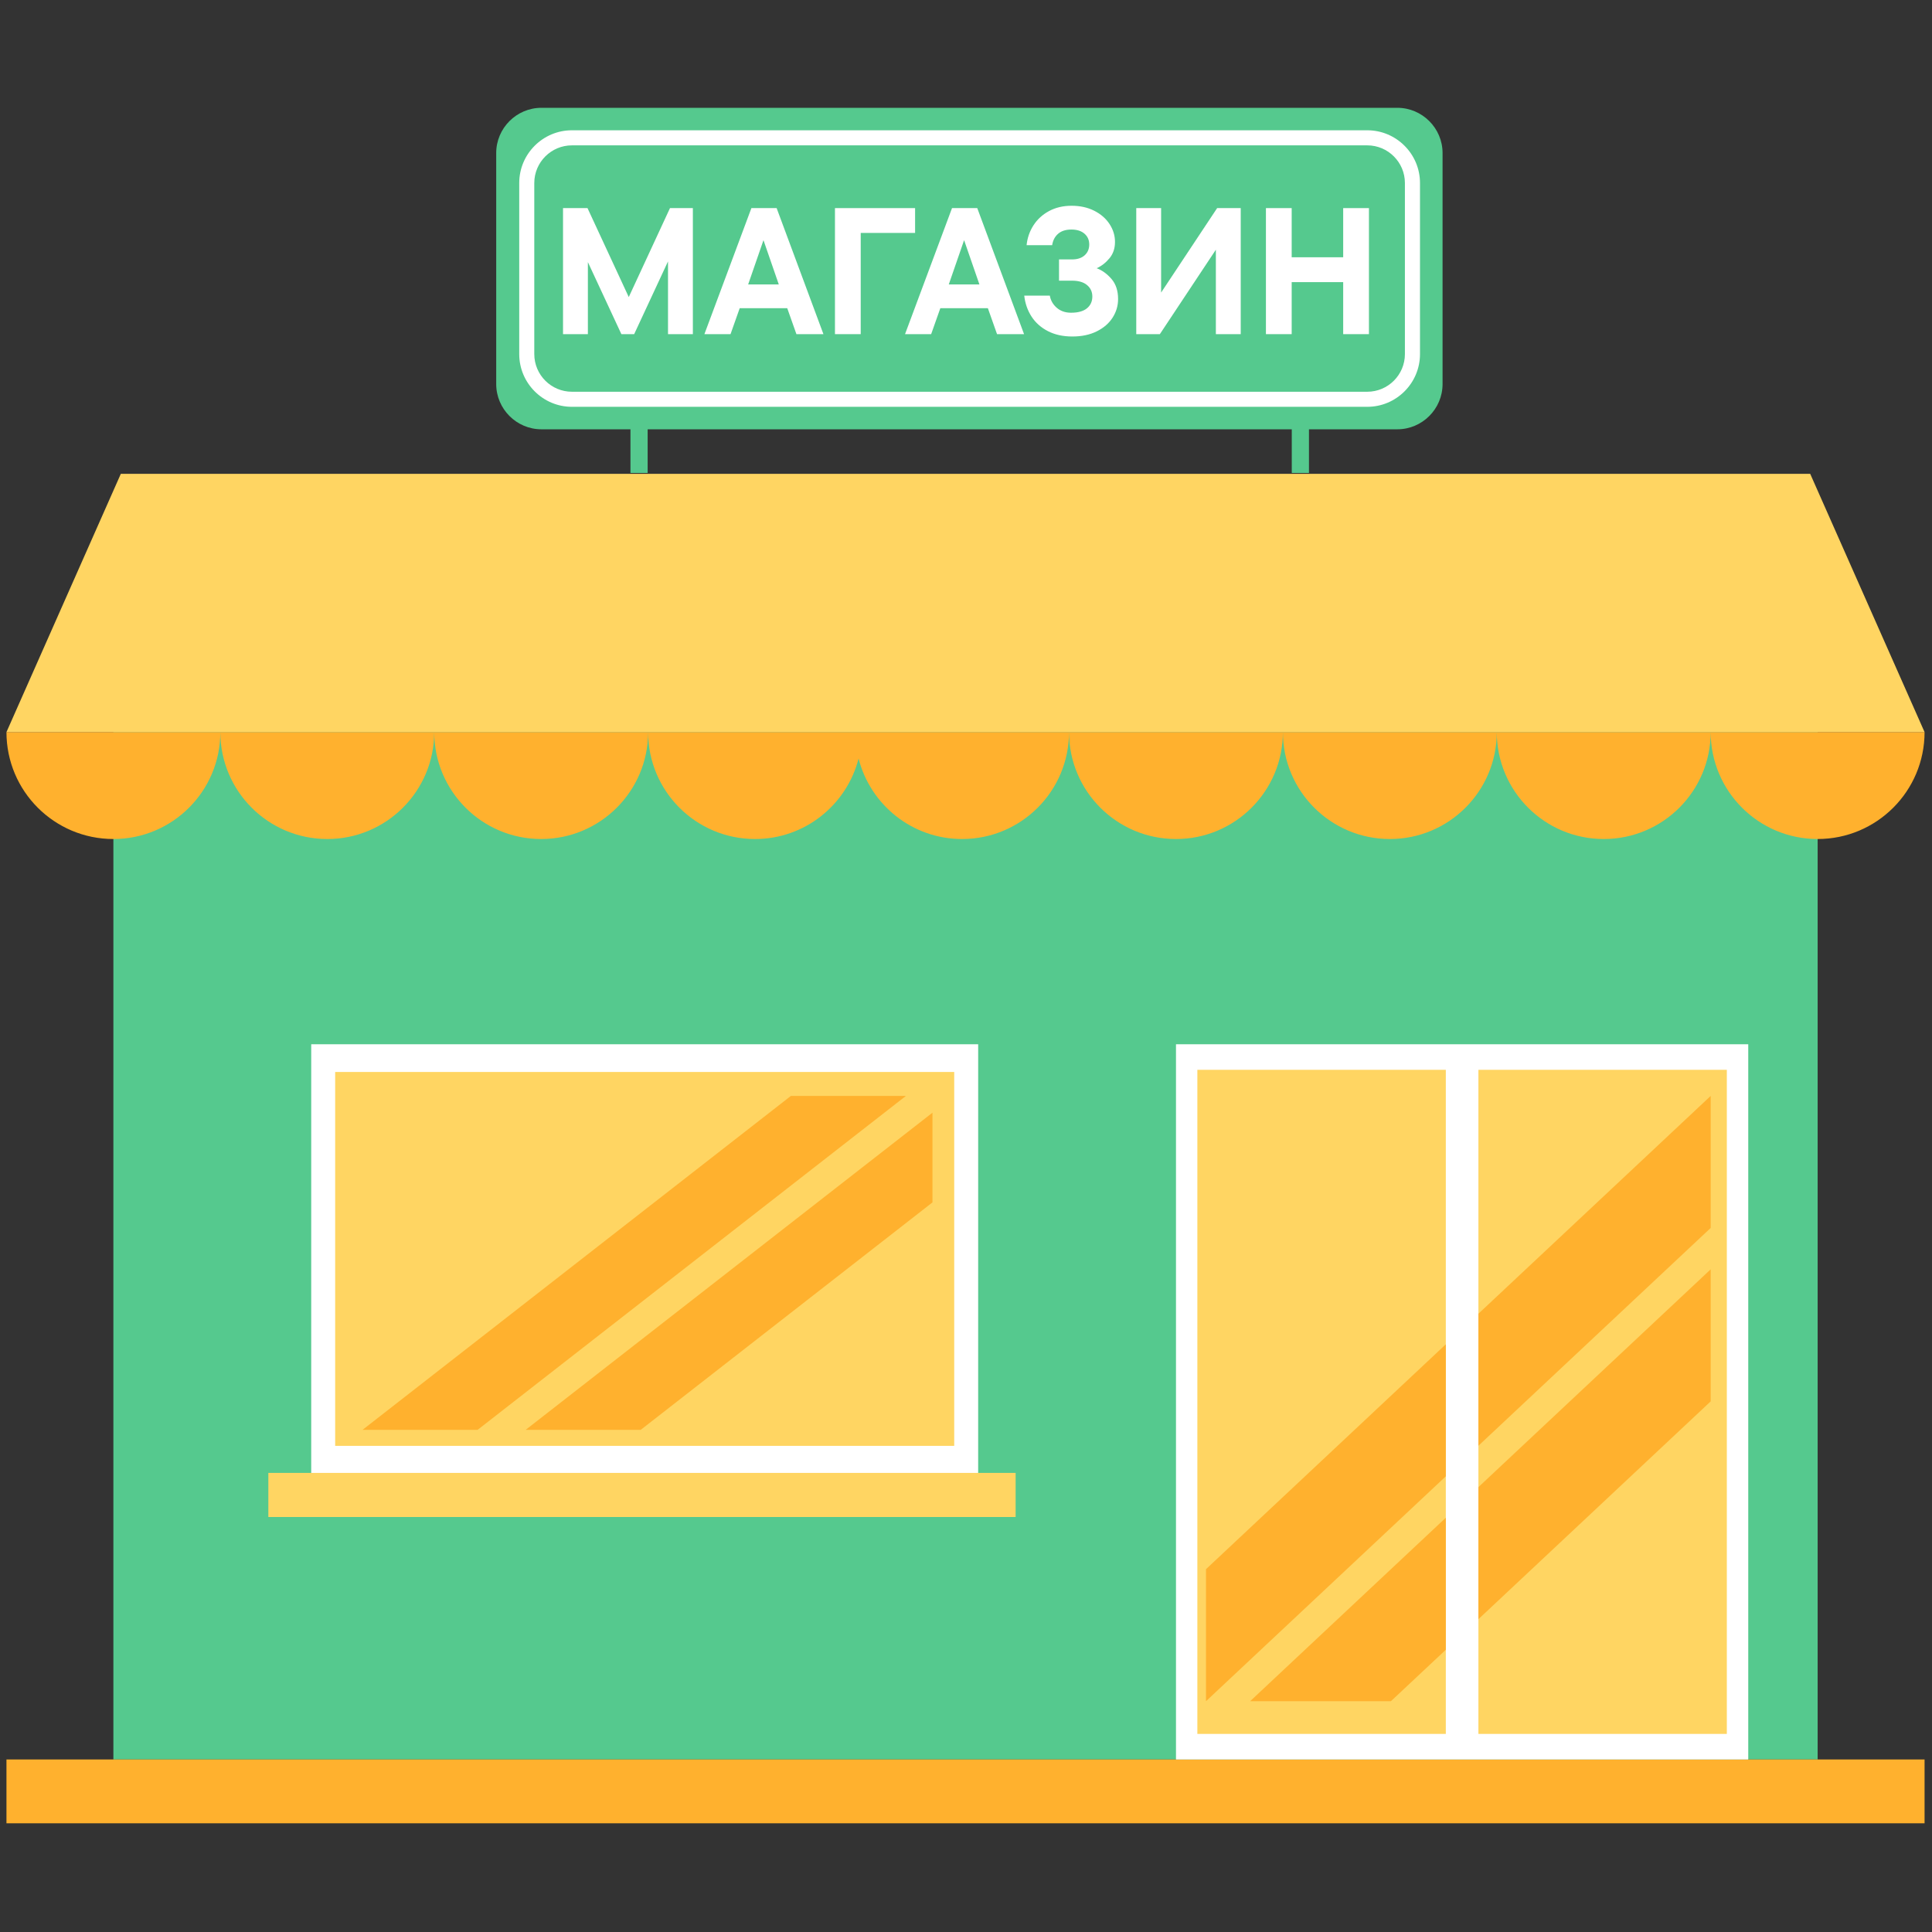 <?xml version="1.0" encoding="UTF-8"?> <svg xmlns="http://www.w3.org/2000/svg" xmlns:xlink="http://www.w3.org/1999/xlink" width="1080" zoomAndPan="magnify" viewBox="0 0 810 810" height="1080" preserveAspectRatio="xMidYMid meet" version="1.2"><rect x="0" y="0" width="810" height="810" fill="#333333" stroke="none"/><defs><clipPath id="481ba6df46"><path d="M 47 45.207 L 763 45.207 L 763 738 L 47 738 Z M 47 45.207 "></path></clipPath><clipPath id="5f49542500"><path d="M 2.707 306 L 806.883 306 L 806.883 764.422 L 2.707 764.422 Z M 2.707 306 "></path></clipPath><clipPath id="d18456d063"><path d="M 2.707 198.066 L 806.883 198.066 L 806.883 727 L 2.707 727 Z M 2.707 198.066 "></path></clipPath></defs><g id="7db368fd87"><g clip-rule="nonzero" clip-path="url(#481ba6df46)"><path style=" stroke:none;fill-rule:nonzero;fill:#55c98e;fill-opacity:1;" d="M 585.848 45.199 L 226.977 45.199 C 216.566 45.199 208.039 53.727 208.039 64.148 L 208.039 161.031 C 208.039 171.453 216.566 179.984 226.977 179.984 L 264.324 179.984 L 264.324 198.285 L 271.531 198.285 L 271.531 179.984 L 541.582 179.984 L 541.582 198.285 L 548.789 198.285 L 548.789 179.984 L 585.848 179.984 C 596.273 179.984 604.801 171.453 604.801 161.031 L 604.801 64.148 C 604.801 53.73 596.273 45.199 585.848 45.199 Z M 762.055 737.66 L 47.535 737.66 L 47.539 306.93 L 762.059 306.93 L 762.059 737.66 "></path></g><g clip-rule="nonzero" clip-path="url(#5f49542500)"><path style=" stroke:none;fill-rule:nonzero;fill:#ffb12e;fill-opacity:1;" d="M 806.883 737.664 L 2.707 737.664 L 2.707 764.422 L 806.883 764.422 Z M 358.52 306.934 L 271.727 306.934 C 271.727 331.699 291.789 351.762 316.555 351.762 C 337.488 351.762 355.012 337.41 359.965 318.023 C 364.906 337.41 382.43 351.762 403.363 351.762 C 428.125 351.762 448.191 331.699 448.191 306.934 Z M 493.035 351.762 C 517.801 351.762 537.863 331.699 537.863 306.934 L 448.191 306.934 C 448.191 331.699 468.273 351.762 493.035 351.762 Z M 582.707 351.762 C 607.473 351.762 627.535 331.699 627.535 306.934 L 537.863 306.934 C 537.863 331.699 557.945 351.762 582.707 351.762 Z M 717.211 306.934 C 717.211 331.699 737.289 351.762 762.055 351.762 C 786.816 351.762 806.883 331.699 806.883 306.934 Z M 672.383 351.762 C 697.145 351.762 717.211 331.699 717.211 306.934 L 627.535 306.934 C 627.535 331.699 647.617 351.762 672.383 351.762 Z M 226.879 351.762 C 251.645 351.762 271.727 331.699 271.727 306.934 L 182.051 306.934 C 182.051 331.699 202.133 351.762 226.879 351.762 Z M 137.215 351.762 C 161.977 351.762 182.051 331.699 182.051 306.934 L 92.379 306.934 C 92.379 331.699 112.457 351.762 137.215 351.762 Z M 2.707 306.934 L 92.379 306.934 C 92.379 331.699 72.305 351.762 47.539 351.762 C 22.781 351.762 2.707 331.699 2.707 306.934 "></path></g><path style=" stroke:none;fill-rule:nonzero;fill:#ffffff;fill-opacity:1;" d="M 410.105 437.801 L 130.48 437.801 L 130.477 617.82 L 410.098 617.82 Z M 573.23 60.941 C 581.938 60.941 589.016 68.027 589.016 76.73 L 589.016 148.445 C 589.016 157.16 581.938 164.242 573.23 164.242 L 239.785 164.242 C 231.082 164.242 224 157.16 224 148.445 L 224 76.73 C 224 68.027 231.082 60.941 239.785 60.941 Z M 595.34 148.449 L 595.34 76.73 C 595.34 64.539 585.41 54.621 573.23 54.621 L 239.785 54.621 C 227.605 54.621 217.691 64.539 217.691 76.73 L 217.691 148.445 C 217.691 160.641 227.605 170.559 239.785 170.559 L 573.23 170.559 C 585.41 170.559 595.34 160.641 595.34 148.445 Z M 732.961 737.668 L 493.035 737.668 L 493.035 437.805 L 732.961 437.805 L 732.961 737.668 "></path><g clip-rule="nonzero" clip-path="url(#d18456d063)"><path style=" stroke:none;fill-rule:nonzero;fill:#ffd562;fill-opacity:1;" d="M 425.809 617.516 L 112.508 617.516 L 112.504 636.004 L 425.805 636.004 Z M 400.062 449.434 L 140.523 449.434 L 140.52 606.188 L 400.062 606.188 Z M 723.984 448.531 L 619.828 448.531 L 619.828 726.949 L 723.984 726.949 Z M 606.168 448.531 L 501.996 448.531 L 501.996 726.949 L 606.168 726.949 Z M 806.883 306.934 L 2.707 306.934 L 50.656 198.656 L 758.934 198.656 L 806.883 306.934 "></path></g><path style=" stroke:none;fill-rule:nonzero;fill:#ffb12e;fill-opacity:1;" d="M 390.941 466.504 L 220.395 599.461 L 268.637 599.461 L 390.941 504.109 Z M 379.805 459.473 L 331.582 459.473 L 152.012 599.461 L 200.25 599.461 Z M 619.828 550.789 L 619.828 606.141 L 717.211 514.824 L 717.211 459.473 Z M 606.168 563.598 L 505.617 657.887 L 505.617 713.238 L 606.168 618.949 Z M 619.828 623.484 L 619.828 678.852 L 717.211 587.539 L 717.211 532.172 Z M 606.168 691.66 L 583.145 713.238 L 524.121 713.238 L 606.168 636.309 L 606.168 691.66 "></path><g style="fill:#ffffff;fill-opacity:1;"><g transform="translate(230.768, 140.095)"><path style="stroke:none" d="M 32.844 -15.547 L 50.125 -52.844 L 59.719 -52.844 L 59.719 0 L 49.297 0 L 49.297 -30.5 L 35.109 0 L 29.75 0 L 15.703 -30.203 L 15.703 0 L 5.281 0 L 5.281 -52.844 L 15.547 -52.844 Z M 32.844 -15.547 "></path></g></g><g style="fill:#ffffff;fill-opacity:1;"><g transform="translate(295.778, 140.095)"><path style="stroke:none" d="M 49.453 0 L 38.125 0 L 34.281 -10.875 L 14.344 -10.875 L 10.5 0 L -0.453 0 L 19.25 -52.844 L 29.828 -52.844 Z M 30.734 -20.844 L 24.312 -39.406 L 17.891 -20.844 Z M 30.734 -20.844 "></path></g></g><g style="fill:#ffffff;fill-opacity:1;"><g transform="translate(344.781, 140.095)"><path style="stroke:none" d="M 16.078 0 L 5.281 0 L 5.281 -52.844 L 38.875 -52.844 L 38.875 -42.438 L 16.078 -42.438 Z M 16.078 0 "></path></g></g><g style="fill:#ffffff;fill-opacity:1;"><g transform="translate(379.891, 140.095)"><path style="stroke:none" d="M 49.453 0 L 38.125 0 L 34.281 -10.875 L 14.344 -10.875 L 10.5 0 L -0.453 0 L 19.25 -52.844 L 29.828 -52.844 Z M 30.734 -20.844 L 24.312 -39.406 L 17.891 -20.844 Z M 30.734 -20.844 "></path></g></g><g style="fill:#ffffff;fill-opacity:1;"><g transform="translate(428.139, 140.095)"><path style="stroke:none" d="M 31.641 -27.641 C 33.953 -26.773 36.023 -25.273 37.859 -23.141 C 39.703 -21.004 40.625 -18.195 40.625 -14.719 C 40.625 -11.906 39.852 -9.301 38.312 -6.906 C 36.781 -4.52 34.566 -2.609 31.672 -1.172 C 28.773 0.266 25.363 0.984 21.438 0.984 C 17.508 0.984 14.086 0.227 11.172 -1.281 C 8.254 -2.789 5.961 -4.844 4.297 -7.438 C 2.641 -10.031 1.633 -12.938 1.281 -16.156 L 12 -16.156 C 12.352 -14.145 13.32 -12.445 14.906 -11.062 C 16.5 -9.676 18.5 -8.984 20.906 -8.984 C 23.832 -8.984 26.051 -9.598 27.562 -10.828 C 29.07 -12.066 29.828 -13.719 29.828 -15.781 C 29.828 -17.738 29.094 -19.332 27.625 -20.562 C 26.164 -21.801 24.055 -22.422 21.297 -22.422 L 15.859 -22.422 L 15.859 -31.328 L 21.297 -31.328 C 23.555 -31.328 25.328 -31.906 26.609 -33.062 C 27.891 -34.227 28.531 -35.738 28.531 -37.594 C 28.531 -39.457 27.863 -40.969 26.531 -42.125 C 25.195 -43.281 23.375 -43.859 21.062 -43.859 C 18.695 -43.859 16.832 -43.266 15.469 -42.078 C 14.113 -40.898 13.285 -39.305 12.984 -37.297 L 2.266 -37.297 C 2.566 -40.316 3.52 -43.082 5.125 -45.594 C 6.738 -48.113 8.914 -50.113 11.656 -51.594 C 14.406 -53.082 17.566 -53.828 21.141 -53.828 C 24.711 -53.828 27.883 -53.125 30.656 -51.719 C 33.426 -50.312 35.562 -48.445 37.062 -46.125 C 38.57 -43.812 39.328 -41.32 39.328 -38.656 C 39.328 -35.938 38.547 -33.645 36.984 -31.781 C 35.43 -29.914 33.648 -28.535 31.641 -27.641 Z M 31.641 -27.641 "></path></g></g><g style="fill:#ffffff;fill-opacity:1;"><g transform="translate(471.102, 140.095)"><path style="stroke:none" d="M 15.703 -17.438 L 39.188 -52.844 L 49.078 -52.844 L 49.078 0 L 38.656 0 L 38.656 -35.406 L 15.172 0 L 5.281 0 L 5.281 -52.844 L 15.703 -52.844 Z M 15.703 -17.438 "></path></g></g><g style="fill:#ffffff;fill-opacity:1;"><g transform="translate(525.466, 140.095)"><path style="stroke:none" d="M 37.672 -32.234 L 37.672 -52.844 L 48.469 -52.844 L 48.469 0 L 37.672 0 L 37.672 -21.812 L 16.078 -21.812 L 16.078 0 L 5.281 0 L 5.281 -52.844 L 16.078 -52.844 L 16.078 -32.234 Z M 37.672 -32.234 "></path></g></g></g></svg> 